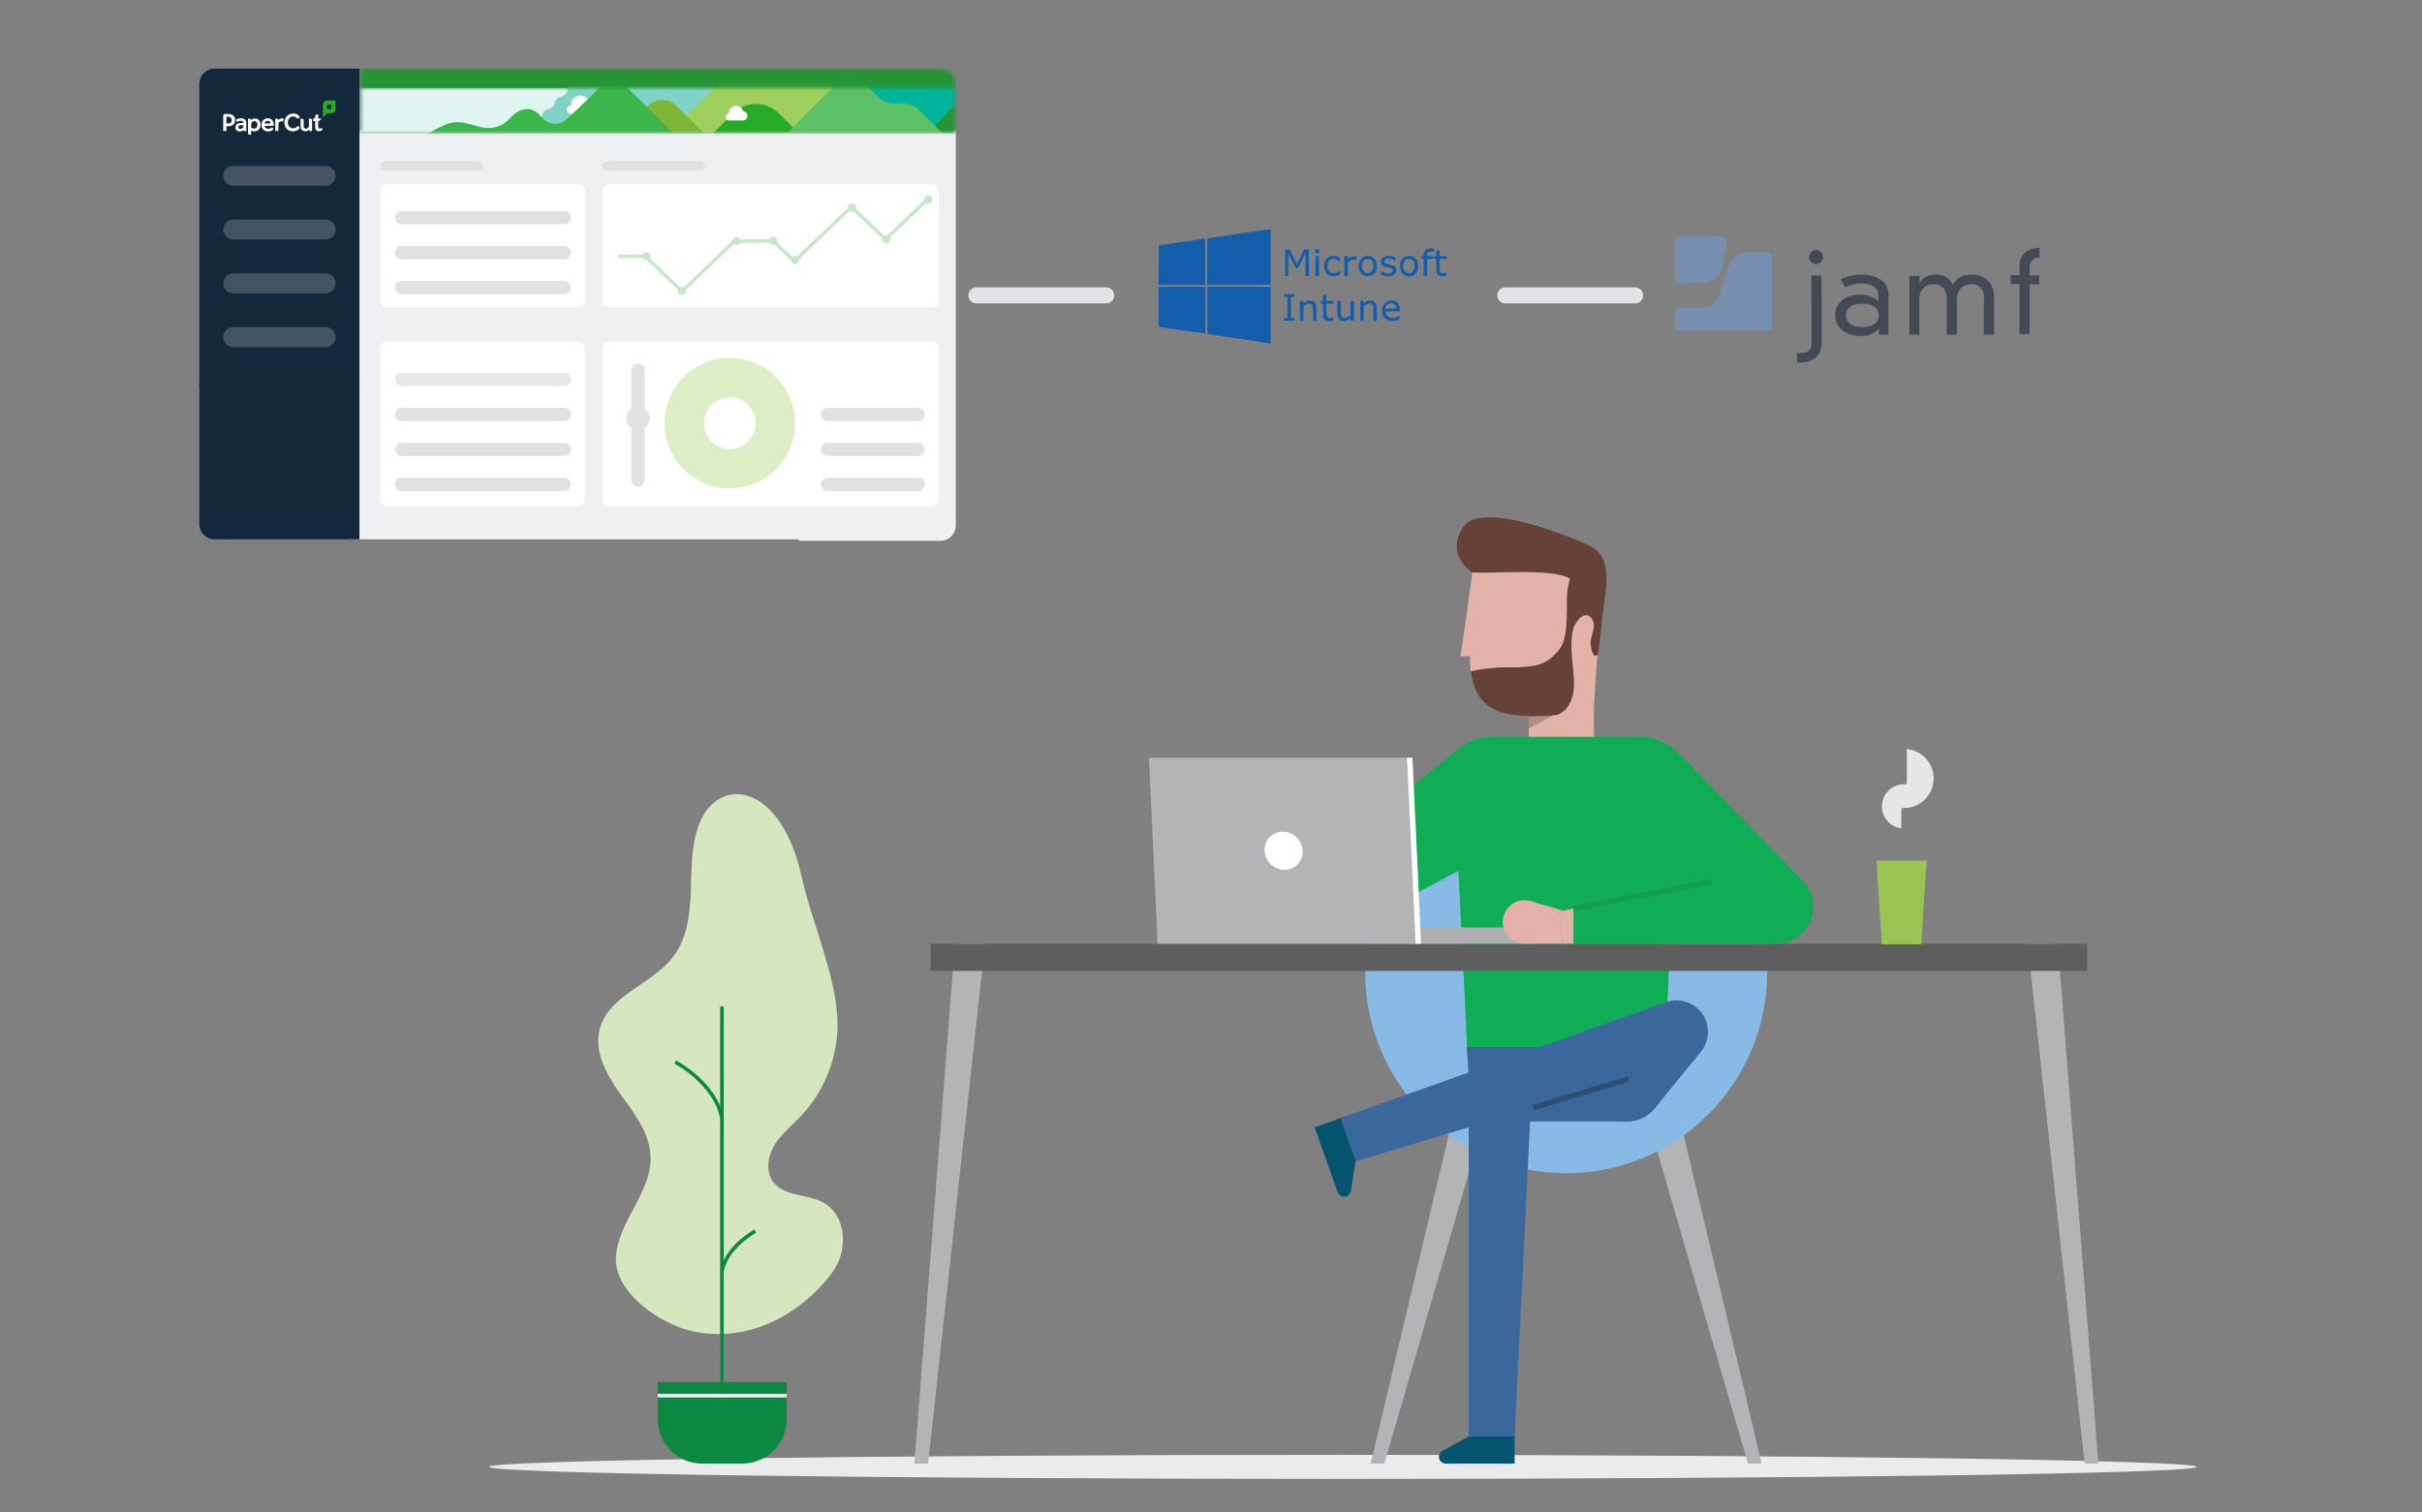 <svg width="602" height="376" viewBox="0 0 602 376" fill="none" xmlns="http://www.w3.org/2000/svg">
<rect x="0" y="0" width="602" height="376" fill="#808080" stroke="none"/>
<path d="M366.4 138.56C366.08 142.35 363.02 163.14 363.02 163.14H368.05L369.09 140.06L366.41 138.56H366.4Z" fill="#E4B2A8"/>
<path d="M396.66 187.66H379.87C380.07 183.43 379.96 178.07 379.96 178.07L379.3 178.03C371.68 177.6 365.36 175.66 365.36 163.47L365.31 160.1L366.24 141.2L397.39 141.92C398.08 144.57 398.16 151.31 397.93 153.77C397.16 161.95 395.25 179.12 396.66 187.67V187.66Z" fill="#E4B2A8"/>
<g style="mix-blend-mode:multiply" opacity="0.3">
<path d="M379.99 181.1C379.99 179.33 379.96 178.07 379.96 178.07H379.92L386.05 177.87L379.99 181.1Z" fill="#333333"/>
</g>
<path d="M365.961 142.29C365.961 142.29 358.981 138 363.711 130.99C368.221 124.3 390.591 133.56 394.741 135.5C398.311 137.17 400.031 140.11 398.981 147.86C398.041 154.83 397.421 162.34 397.071 162.75C395.941 164.08 395.131 160.57 395.401 159.14C395.811 156.98 396.681 155.65 395.771 154.01C394.871 152.38 393.381 152.84 392.441 153.89C391.961 154.43 391.311 155.43 391.061 156.29C391.031 156.38 390.751 157.47 390.701 158.04C390.441 160.89 390.601 162.2 391.141 167.81C391.901 175.77 387.981 177.49 386.831 177.72C385.211 178.05 379.961 178.08 379.961 178.08L379.301 178.04C372.451 177.65 366.651 176.04 365.551 166.87C374.631 165.11 375.361 166.53 381.381 165.48C384.471 164.94 386.181 163.03 387.151 161.97C389.321 159.61 389.391 155.76 389.471 151.64C389.511 149.34 389.311 148.53 389.651 146.48C389.681 146.28 389.881 145.1 390.241 143.86C385.751 141.13 370.451 142.71 365.961 142.3V142.29Z" fill="#654138"/>
<path d="M333.77 367.67C450.981 367.67 546 366.327 546 364.67C546 363.013 450.981 361.67 333.77 361.67C216.559 361.67 121.54 363.013 121.54 364.67C121.54 366.327 216.559 367.67 333.77 367.67Z" fill="#EBEBEB"/>
<path d="M373.77 261.63L344.1 363.86H340.69L364.95 261.63H373.77Z" fill="#B4B3B6"/>
<path d="M404.79 261.63L434.46 363.86H437.87L413.61 261.63H404.79Z" fill="#B4B3B6"/>
<path d="M389.28 291.67C416.872 291.67 439.24 269.302 439.24 241.71C439.24 214.118 416.872 191.75 389.28 191.75C361.688 191.75 339.32 214.118 339.32 241.71C339.32 269.302 361.688 291.67 389.28 291.67Z" fill="#87BBE5"/>
<path d="M364.66 260.38C364.66 263.64 365.29 266.75 366.44 269.6H412.11C413.26 266.75 413.89 263.65 413.89 260.38C413.89 246.78 402.87 235.76 389.27 235.76C375.67 235.76 364.65 246.78 364.65 260.38H364.66Z" fill="#40327A"/>
<path d="M389.28 267.13C393.008 267.13 396.03 264.108 396.03 260.38C396.03 256.652 393.008 253.63 389.28 253.63C385.552 253.63 382.53 256.652 382.53 260.38C382.53 264.108 385.552 267.13 389.28 267.13Z" fill="#40327A"/>
<path d="M342.049 225.655C344.476 221.185 342.82 215.593 338.35 213.166C333.88 210.739 328.289 212.395 325.861 216.866C323.434 221.336 325.091 226.927 329.561 229.354C334.031 231.781 339.622 230.125 342.049 225.655Z" fill="#7760D4"/>
<path d="M377.35 208.6L338.27 229.38L328.13 214.11L362.48 186.2L377.35 208.6Z" fill="#11AD56"/>
<path d="M383.875 200.68C386.097 193.563 382.129 185.992 375.012 183.77C367.895 181.548 360.324 185.516 358.102 192.633C355.88 199.75 359.848 207.321 366.965 209.543C374.082 211.765 381.652 207.797 383.875 200.68Z" fill="#11AD56"/>
<path d="M399.87 207.78L436.26 232.98L448.11 218.99L417.25 187.27L399.87 207.78Z" fill="#11AD56"/>
<path d="M408.396 210.144C415.838 209.68 421.494 203.271 421.029 195.83C420.565 188.388 414.156 182.732 406.715 183.196C399.274 183.661 393.618 190.07 394.082 197.511C394.546 204.952 400.955 210.608 408.396 210.144Z" fill="#11AD56"/>
<path d="M404.24 278.81C409.332 278.81 413.46 274.682 413.46 269.59C413.46 264.498 409.332 260.37 404.24 260.37C399.147 260.37 395.02 264.498 395.02 269.59C395.02 274.682 399.147 278.81 404.24 278.81Z" fill="#40327A"/>
<path d="M374.34 278.81C379.432 278.81 383.56 274.682 383.56 269.59C383.56 264.498 379.432 260.37 374.34 260.37C369.248 260.37 365.12 264.498 365.12 269.59C365.12 274.682 369.248 278.81 374.34 278.81Z" fill="#40327A"/>
<path d="M361.36 193.09L364.66 260.38H413.89L417.19 193.09C417.45 187.69 413.15 183.17 407.75 183.17H370.8C365.4 183.17 361.09 187.69 361.36 193.09Z" fill="#11AD56"/>
<path d="M364.67 260.38L365.12 269.6L365.14 270.05C365.38 274.96 369.43 278.81 374.35 278.81H404.22C409.13 278.81 413.18 274.95 413.43 270.05L413.45 269.6L413.9 260.38H364.67Z" fill="#3A689C"/>
<path d="M374.709 361.203C376.986 359.03 377.071 355.422 374.897 353.144C372.724 350.867 369.116 350.783 366.838 352.956C364.561 355.129 364.477 358.737 366.65 361.015C368.823 363.292 372.431 363.377 374.709 361.203Z" fill="#40327A"/>
<path d="M372.87 278.95C377.183 278.95 380.68 275.453 380.68 271.14C380.68 266.826 377.183 263.33 372.87 263.33C368.556 263.33 365.06 266.826 365.06 271.14C365.06 275.453 368.556 278.95 372.87 278.95Z" fill="#3A689C"/>
<path d="M376.46 357.11L380.68 271.14H365.06V357.11H376.46Z" fill="#3A689C"/>
<path d="M359.33 363.86H376.47V357.11H365.07L358.53 360.68C357.99 360.98 357.65 361.55 357.65 362.17C357.65 363.11 358.41 363.86 359.34 363.86H359.33Z" fill="#05546D"/>
<path d="M333.11 277.99C330.15 279.05 328.6 282.3 329.65 285.27C330.71 288.23 333.96 289.78 336.93 288.73C339.89 287.67 341.44 284.42 340.39 281.45C339.33 278.49 336.08 276.94 333.11 277.99Z" fill="#40327A"/>
<path d="M414.1 249.15C410.04 250.6 407.92 255.06 409.36 259.13C410.81 263.19 415.27 265.31 419.34 263.87C423.4 262.42 425.52 257.96 424.08 253.89C422.63 249.83 418.17 247.71 414.1 249.15Z" fill="#3A689C"/>
<path d="M336.93 288.72L419.34 263.86L414.1 249.15L333.11 277.98L336.93 288.72Z" fill="#3A689C"/>
<path d="M332.5 296.4L326.75 280.26L333.11 278L336.93 288.74L335.76 296.1C335.66 296.71 335.24 297.22 334.65 297.43C333.77 297.74 332.8 297.28 332.48 296.4H332.5Z" fill="#05546D"/>
<path d="M411.39 275.41L422.77 261.44L411.5 250.69L398.09 262.73L411.39 275.41Z" fill="#3A689C"/>
<path d="M504.01 234.62L504.72 241.37L518.15 363.86H521.56L511.48 234.62H504.01Z" fill="#B4B3B6"/>
<path d="M244.811 234.62L244.101 241.37L230.68 363.86H227.271L237.351 234.62H244.811Z" fill="#B4B3B6"/>
<path d="M518.76 234.62H231.271V241.37H518.76V234.62Z" fill="#5E5E5E"/>
<path d="M441.5 234.61C446.587 234.61 450.71 230.486 450.71 225.4C450.71 220.313 446.587 216.19 441.5 216.19C436.413 216.19 432.29 220.313 432.29 225.4C432.29 230.486 436.413 234.61 441.5 234.61Z" fill="#11AD56"/>
<path d="M349.92 234.62H382.33V230.57H349.92V234.62Z" fill="#AFAFB1"/>
<path d="M285.57 188.37L287.25 224.45L287.72 234.62H352.54L350.39 188.37H285.57Z" fill="#B4B3B6"/>
<path d="M314.33 211.5C314.45 214.11 316.67 216.23 319.28 216.23C321.89 216.23 323.91 214.11 323.79 211.5C323.67 208.89 321.45 206.77 318.84 206.77C316.23 206.77 314.21 208.89 314.33 211.5Z" fill="white"/>
<path d="M373.73 227.69C374.57 224.83 377.57 223.18 380.43 224.02C383.29 224.86 384.94 227.86 384.1 230.72C383.26 233.58 380.26 235.23 377.4 234.39C374.54 233.55 372.89 230.55 373.73 227.69Z" fill="#E4B2A8"/>
<path d="M384.47 229.42C383.84 231.57 385.07 233.82 387.22 234.45C389.37 235.08 391.62 233.85 392.25 231.7C392.88 229.55 391.65 227.3 389.5 226.67C387.35 226.04 385.1 227.27 384.47 229.42Z" fill="#FF95A9"/>
<path d="M378.91 234.61H388.36L389.49 226.67L380.43 224.02L378.91 234.61Z" fill="#E4B2A8"/>
<path d="M439.73 216.37L387.58 226.59L388.36 234.62H391.1H395.14H441.5L439.73 216.37Z" fill="#11AD56"/>
<path d="M388.36 234.61L387.58 226.59L391.09 225.9V234.61H388.36Z" fill="#E4B2A8"/>
<path d="M412.79 224.7H420.44V217.05H412.79V224.7Z" fill="#11AD56"/>
<path opacity="0.14" d="M425.301 218.522L390.963 225.246L391.222 226.571L425.56 219.847L425.301 218.522Z" fill="#333333"/>
<path d="M404.607 267.568L380.864 274.732L381.254 276.024L404.997 268.861L404.607 267.568Z" fill="#2C4E75"/>
<path d="M199.32 218.17C200.63 224.24 202.82 230.08 204.57 236.03C206.37 242.16 208.19 248.39 208.17 254.78C208.14 263.09 204.84 271.34 199.14 277.38C196.9 279.75 194.3 281.82 192.57 284.58C190.85 287.34 190.21 291.14 192.14 293.77C194.91 297.56 200.85 296.74 204.9 299.11C210.01 302.09 210.72 309.69 207.8 314.84C204.89 319.99 191.63 334.71 172.71 331.07C164.24 329.44 152.76 321.38 153.09 312.76C153.43 303.79 162 296.52 161.71 287.54C161.52 281.66 157.57 276.69 154.14 271.91C150.72 267.12 147.53 261.29 149.11 255.63C151.43 247.29 162.17 244.71 167.38 237.79C170.73 233.33 171.47 227.47 171.68 221.9C171.89 216.33 171.75 210.62 173.6 205.36C178.11 192.61 194.12 194.13 199.31 218.19L199.32 218.17Z" fill="#D6E7C0"/>
<path d="M179.88 250.229H178.99V346.939H179.88V250.229Z" fill="#0D8843"/>
<path d="M178.991 278.18L179.871 278.04C178.431 269.29 168.481 263.85 168.061 263.62L167.641 264.4C167.741 264.45 177.631 269.86 179.001 278.18H178.991Z" fill="#0D8843"/>
<path d="M179.87 316.259C180.84 310.349 187.89 306.489 187.96 306.449L187.54 305.669C187.23 305.829 180.03 309.769 178.99 316.119L179.87 316.259Z" fill="#0D8843"/>
<path d="M184.52 363.85H174.5C168.42 363.85 163.48 358.91 163.48 352.83V343.59H195.53V352.83C195.53 358.91 190.59 363.85 184.51 363.85H184.52Z" fill="#0D8843"/>
<path d="M195.53 346.5H163.48V347.39H195.53V346.5Z" fill="white"/>
<path d="M467.74 234.75H477.53L478.88 213.96H466.39L467.74 234.75Z" fill="#99C353"/>
<path d="M473.94 194.96H473.26C470.23 194.96 467.76 197.43 467.76 200.47C467.76 203.28 469.87 205.6 472.59 205.93V200.87H473.27C477.32 200.87 480.62 197.57 480.62 193.52C480.62 189.7 477.68 186.55 473.94 186.2V194.96Z" fill="#E6E6E6"/>
<path d="M351.072 188.334L349.724 188.397L351.872 234.647L353.221 234.584L351.072 188.334Z" fill="white"/>
<path d="M86.51 32.33V134.08H198.51V134.45H233.77C234.35 134.45 234.89 134.31 235.37 134.08C236.66 133.47 237.57 132.17 237.57 130.65V32.33H86.51Z" fill="#EFF0F1"/>
<path d="M231.57 45.81H151.57C150.57 45.81 149.76 46.62 149.76 47.62V74.63C149.76 75.63 150.57 76.44 151.57 76.44H231.57C232.569 76.44 233.38 75.63 233.38 74.63V47.62C233.38 46.62 232.569 45.81 231.57 45.81Z" fill="white"/>
<path d="M231.51 84.88H151.63C150.597 84.88 149.76 85.717 149.76 86.75V124.02C149.76 125.053 150.597 125.89 151.63 125.89H231.51C232.543 125.89 233.38 125.053 233.38 124.02V86.75C233.38 85.717 232.543 84.88 231.51 84.88Z" fill="white"/>
<path d="M143.57 84.88H96.38C95.347 84.88 94.51 85.717 94.51 86.75V124.02C94.51 125.053 95.347 125.89 96.38 125.89H143.57C144.603 125.89 145.44 125.053 145.44 124.02V86.75C145.44 85.717 144.603 84.88 143.57 84.88Z" fill="white"/>
<path d="M143.82 45.82H96.13C95.235 45.82 94.51 46.545 94.51 47.44V74.83C94.51 75.725 95.235 76.45 96.13 76.45H143.82C144.714 76.45 145.44 75.725 145.44 74.83V47.44C145.44 46.545 144.714 45.82 143.82 45.82Z" fill="white"/>
<path d="M169.49 73.01L160.21 64.15H153.6V63.3H160.55L169.49 71.83L182.41 59.51H192.37L197.46 64.36L211.63 50.83L220.1 58.91L230.45 49.03L231.04 49.65L220.1 60.09L211.63 52.01L197.46 65.54L192.03 60.36H182.75L169.49 73.01Z" fill="#C6E8C8"/>
<path d="M220.3 60.52C220.868 60.52 221.33 60.059 221.33 59.49C221.33 58.921 220.868 58.46 220.3 58.46C219.731 58.46 219.27 58.921 219.27 59.49C219.27 60.059 219.731 60.52 220.3 60.52Z" fill="#C6E8C8"/>
<path d="M211.78 52.64C212.349 52.64 212.81 52.179 212.81 51.61C212.81 51.041 212.349 50.58 211.78 50.58C211.211 50.58 210.75 51.041 210.75 51.61C210.75 52.179 211.211 52.64 211.78 52.64Z" fill="#C6E8C8"/>
<path d="M192.189 60.89C192.758 60.89 193.219 60.429 193.219 59.86C193.219 59.291 192.758 58.83 192.189 58.83C191.62 58.83 191.159 59.291 191.159 59.86C191.159 60.429 191.62 60.89 192.189 60.89Z" fill="#C6E8C8"/>
<path d="M183.05 60.95C183.618 60.95 184.08 60.489 184.08 59.92C184.08 59.351 183.618 58.89 183.05 58.89C182.481 58.89 182.02 59.351 182.02 59.92C182.02 60.489 182.481 60.95 183.05 60.95Z" fill="#C6E8C8"/>
<path d="M230.7 50.65C231.269 50.65 231.73 50.189 231.73 49.62C231.73 49.051 231.269 48.59 230.7 48.59C230.131 48.59 229.67 49.051 229.67 49.62C229.67 50.189 230.131 50.65 230.7 50.65Z" fill="#C6E8C8"/>
<path d="M169.429 73.37C169.998 73.37 170.459 72.909 170.459 72.34C170.459 71.771 169.998 71.31 169.429 71.31C168.861 71.31 168.399 71.771 168.399 72.34C168.399 72.909 168.861 73.37 169.429 73.37Z" fill="#C6E8C8"/>
<path d="M160.679 64.7C161.248 64.7 161.709 64.239 161.709 63.67C161.709 63.101 161.248 62.64 160.679 62.64C160.111 62.64 159.649 63.101 159.649 63.67C159.649 64.239 160.111 64.7 160.679 64.7Z" fill="#C6E8C8"/>
<path d="M197.57 65.66C198.139 65.66 198.6 65.198 198.6 64.63C198.6 64.061 198.139 63.6 197.57 63.6C197.001 63.6 196.54 64.061 196.54 64.63C196.54 65.198 197.001 65.66 197.57 65.66Z" fill="#C6E8C8"/>
<path d="M99.79 94.34H140.23" stroke="#E6E8E9" stroke-width="3.3" stroke-linecap="round" stroke-linejoin="round"/>
<path d="M158.58 92.03V119.34" stroke="#E1E1E1" stroke-width="3.3" stroke-linecap="round" stroke-linejoin="round"/>
<path d="M99.79 103.03H140.23" stroke="#E1E1E1" stroke-width="3.3" stroke-linecap="round" stroke-linejoin="round"/>
<path d="M99.79 111.73H140.23" stroke="#E1E1E1" stroke-width="3.3" stroke-linecap="round" stroke-linejoin="round"/>
<path d="M99.79 54.1H140.23" stroke="#E1E1E1" stroke-width="3.3" stroke-linecap="round" stroke-linejoin="round"/>
<path d="M118.78 42.47H95.74C95.06 42.47 94.51 41.92 94.51 41.24C94.51 40.56 95.06 40.01 95.74 40.01H118.78C119.46 40.01 120.01 40.56 120.01 41.24C120.01 41.92 119.46 42.47 118.78 42.47Z" fill="#E1E1E1"/>
<path d="M174.03 42.47H150.99C150.31 42.47 149.76 41.92 149.76 41.24C149.76 40.56 150.31 40.01 150.99 40.01H174.03C174.71 40.01 175.26 40.56 175.26 41.24C175.26 41.92 174.71 42.47 174.03 42.47Z" fill="#E1E1E1"/>
<path d="M99.79 62.8H140.23" stroke="#E1E1E1" stroke-width="3.3" stroke-linecap="round" stroke-linejoin="round"/>
<path d="M99.79 71.49H140.23" stroke="#E1E1E1" stroke-width="3.3" stroke-linecap="round" stroke-linejoin="round"/>
<path d="M99.79 120.42H140.23" stroke="#E1E1E1" stroke-width="3.3" stroke-linecap="round" stroke-linejoin="round"/>
<path d="M205.72 103.03H228.18" stroke="#E1E1E1" stroke-width="3.3" stroke-linecap="round" stroke-linejoin="round"/>
<path d="M205.72 111.73H228.18" stroke="#E1E1E1" stroke-width="3.3" stroke-linecap="round" stroke-linejoin="round"/>
<path d="M205.72 120.42H228.18" stroke="#E1E1E1" stroke-width="3.3" stroke-linecap="round" stroke-linejoin="round"/>
<path d="M181.399 116.54C187.657 116.54 192.729 111.467 192.729 105.21C192.729 98.953 187.657 93.88 181.399 93.88C175.142 93.88 170.069 98.953 170.069 105.21C170.069 111.467 175.142 116.54 181.399 116.54Z" stroke="#DDEEC6" stroke-width="9.8" stroke-miterlimit="10"/>
<path d="M158.58 106.92C160.187 106.92 161.49 105.617 161.49 104.01C161.49 102.403 160.187 101.1 158.58 101.1C156.973 101.1 155.67 102.403 155.67 104.01C155.67 105.617 156.973 106.92 158.58 106.92Z" fill="#E1E1E1"/>
<mask id="mask0_145_671" style="mask-type:luminance" maskUnits="userSpaceOnUse" x="89" y="17" width="149" height="17">
<path d="M89.42 33.19H237.57V20.84C237.57 18.74 235.87 17.04 233.77 17.04H89.42V33.19Z" fill="white"/>
</mask>
<g mask="url(#mask0_145_671)">
<path d="M237.59 17H89.35V33.19H237.59V17Z" fill="#269435"/>
<mask id="mask1_145_671" style="mask-type:luminance" maskUnits="userSpaceOnUse" x="89" y="21" width="149" height="13">
<path d="M237.57 21.85H89.35V33.19H237.57V21.85Z" fill="white"/>
</mask>
<g mask="url(#mask1_145_671)">
<path d="M147.909 21.85H81.98V33.19H147.909V21.85Z" fill="#E0F4F1"/>
<path d="M180.02 21.44H141.57C140.79 22.22 141.26 22.69 140.48 23.47C139.7 24.25 139.23 23.78 138.45 24.56C137.67 25.34 138.14 25.81 137.36 26.59C136.58 27.37 136.11 26.9 135.33 27.68C134.55 28.46 135.02 28.93 134.24 29.71C133.46 30.49 132.99 30.02 132.21 30.8C131.43 31.58 131.9 32.05 131.12 32.83C130.34 33.61 129.87 33.14 129.09 33.92H173.07C173.85 33.14 174.32 33.61 175.1 32.83C175.88 32.05 175.41 31.58 176.19 30.8C176.97 30.02 177.44 30.49 178.22 29.71C179 28.93 178.53 28.46 179.31 27.68C180.09 26.9 180.56 27.37 181.34 26.59C182.12 25.81 181.65 25.34 182.43 24.56C183.21 23.78 183.68 24.25 184.46 23.47C185.24 22.69 184.77 22.22 185.55 21.44H180.02Z" fill="#7FD4C5"/>
<path d="M143.38 28.33H141.92C141.35 28.33 140.88 27.87 140.88 27.29C140.88 26.72 141.34 26.25 141.92 26.25C141.92 26.25 141.93 26.25 141.94 26.25C141.94 26.18 141.92 26.11 141.92 26.03C141.92 24.77 142.95 23.74 144.21 23.74C145.26 23.74 146.13 24.44 146.4 25.4C147.14 25.48 147.72 26.09 147.72 26.85C147.72 27.66 147.06 28.32 146.25 28.32H145.22H143.38V28.33Z" fill="white"/>
<path d="M262.249 18.92H214.979V39.64H262.249V18.92Z" fill="#00B49C"/>
<path d="M219.479 33.7L201.979 16.24C199.349 13.61 195.929 12.3 192.589 12.34C189.249 12.31 185.829 13.62 183.199 16.24L165.699 33.7H219.459H219.479Z" fill="#9ECF5E"/>
<path d="M178.54 36.72L168.07 26.25C166.17 24.35 163.08 24.35 161.18 26.25L160.85 26.58L157.3 40.49L178.54 36.72Z" fill="#7EB638"/>
<path d="M216.39 26.84H217.37L217.57 26.49H216.18L216.39 26.84Z" fill="#39C8BF"/>
<path d="M217.359 26.66H216.399V26.84H217.359V26.66Z" fill="white"/>
<path d="M214.93 33.4L216.88 27.41L218.83 33.4H214.93Z" fill="url(#paint0_linear_145_671)"/>
<path d="M104.94 33.91C106.05 33.33 107.15 32.75 108.26 32.17C109.82 31.35 111.44 30.51 113.2 30.38C115.27 30.22 117.27 31.06 119.29 31.55C122.59 32.34 125.02 31.36 127.21 28.97C128.64 27.4 131.01 26.44 133.01 27.64C133.83 28.13 134.39 28.94 135.1 29.57C135.81 30.2 138.25 32.24 141.39 29.13C142.24 28.29 142.86 27.83 145.91 24.82C145.96 24.77 146.02 24.72 146.08 24.68L148.97 21.83C149.95 20.86 151.23 20.37 152.48 20.38C153.73 20.37 155.01 20.85 155.99 21.83L162.46 28.22L167.9 33.73C159.13 33.74 150.35 33.75 141.58 33.76C135.06 33.76 128.53 33.8 122.01 33.82C118.8 33.82 115.6 33.83 112.39 33.82C110.98 33.82 109.64 33.83 108.27 34.03C107.54 34.13 105.37 33.69 104.93 33.92L104.94 33.91Z" fill="#3CB54A"/>
<path d="M204.209 38.81L193.589 28.21C191.999 26.62 189.919 25.82 187.889 25.84C185.859 25.82 183.789 26.62 182.189 28.21L171.569 38.81H204.199H204.209Z" fill="#27AA27"/>
<path d="M228.419 36.18C227.939 36.15 233.409 30.26 236.349 27.13C237.369 26.05 238.889 26.11 239.849 27.27L241.929 29.8C242.769 30.83 244.639 31.58 247.719 27.82C249.699 25.41 250.569 23.85 252.939 23.92C255.309 23.99 256.369 24.81 258.389 28.16C260.469 31.61 262.689 35.02 262.719 35.04C262.749 35.06 251.959 37.88 251.959 37.88C251.959 37.88 236.309 38.06 236.369 37.88C236.429 37.7 228.439 36.17 228.439 36.17L228.419 36.18Z" fill="#269435"/>
<path d="M214.659 20.5L218.249 24.09C219.279 25.12 220.689 25.7 222.149 25.7H224.449C225.969 25.7 227.439 26.31 228.509 27.38L237.299 36.17H192.569L208.479 20.26L214.669 20.5H214.659Z" fill="#5CC066"/>
<path d="M182.319 29.96H181.149C180.689 29.96 180.319 29.59 180.319 29.13C180.319 28.67 180.689 28.3 181.149 28.3C181.149 28.3 181.159 28.3 181.169 28.3C181.169 28.24 181.149 28.19 181.149 28.13C181.149 27.12 181.969 26.3 182.979 26.3C183.819 26.3 184.509 26.86 184.729 27.63C185.319 27.69 185.779 28.18 185.779 28.79C185.779 29.44 185.249 29.96 184.609 29.96H183.789H182.319Z" fill="white"/>
</g>
</g>
<path d="M53.35 17.05H89.35V96.1H49.55V20.85C49.55 18.75 51.25 17.05 53.35 17.05Z" fill="#14283B"/>
<path d="M49.55 95.02H89.35V134.08H53.35C51.25 134.08 49.55 132.38 49.55 130.28V95.02Z" fill="#14283B"/>
<path opacity="0.2" d="M80.949 41.24H57.959C56.595 41.24 55.489 42.346 55.489 43.71V43.72C55.489 45.084 56.595 46.19 57.959 46.19H80.949C82.313 46.19 83.419 45.084 83.419 43.72V43.71C83.419 42.346 82.313 41.24 80.949 41.24Z" fill="white"/>
<path opacity="0.2" d="M80.949 54.6H57.959C56.595 54.6 55.489 55.706 55.489 57.07V57.08C55.489 58.444 56.595 59.55 57.959 59.55H80.949C82.313 59.55 83.419 58.444 83.419 57.08V57.07C83.419 55.706 82.313 54.6 80.949 54.6Z" fill="white"/>
<path opacity="0.2" d="M80.949 67.97H57.959C56.595 67.97 55.489 69.076 55.489 70.44V70.45C55.489 71.814 56.595 72.92 57.959 72.92H80.949C82.313 72.92 83.419 71.814 83.419 70.45V70.44C83.419 69.076 82.313 67.97 80.949 67.97Z" fill="white"/>
<path opacity="0.2" d="M80.949 81.33H57.959C56.595 81.33 55.489 82.436 55.489 83.8V83.81C55.489 85.174 56.595 86.28 57.959 86.28H80.949C82.313 86.28 83.419 85.174 83.419 83.81V83.8C83.419 82.436 82.313 81.33 80.949 81.33Z" fill="white"/>
<path d="M81.31 24.99C80.73 24.99 80.26 25.46 80.26 26.04V29.2L81.31 28.15H82.36C82.94 28.15 83.41 27.68 83.41 27.1V24.99H81.3H81.31ZM82.36 27.09H81.31V26.04H82.36V27.09Z" fill="#27AA27"/>
<path d="M76.799 29.951V29.471C76.799 29.471 76.859 29.471 76.9 29.471C76.93 29.471 76.96 29.471 76.99 29.471C77.159 29.471 77.299 29.511 77.409 29.581C77.519 29.651 77.57 29.78 77.57 29.96V32.56H77.019C76.93 32.56 76.87 32.541 76.85 32.49C76.829 32.441 76.82 32.37 76.82 32.281V32.221C76.82 32.221 76.73 32.31 76.669 32.361C76.609 32.41 76.549 32.45 76.469 32.49C76.4 32.531 76.309 32.56 76.219 32.59C76.12 32.62 76.019 32.63 75.889 32.63C75.51 32.63 75.219 32.52 75.019 32.291C74.82 32.06 74.719 31.761 74.719 31.37V29.971V29.491C74.749 29.491 74.779 29.491 74.82 29.491C74.85 29.491 74.879 29.491 74.909 29.491C75.079 29.491 75.219 29.53 75.329 29.601C75.439 29.671 75.49 29.8 75.49 29.98V31.381C75.49 31.581 75.54 31.73 75.65 31.831C75.76 31.941 75.889 31.991 76.059 31.991C76.159 31.991 76.26 31.971 76.35 31.93C76.439 31.89 76.519 31.831 76.579 31.761C76.65 31.691 76.7 31.601 76.73 31.5C76.769 31.401 76.79 31.3 76.79 31.18V29.98L76.799 29.951ZM73.909 32.361C73.76 32.45 73.59 32.52 73.409 32.571C73.23 32.62 73.04 32.651 72.829 32.651C72.51 32.651 72.219 32.6 71.96 32.49C71.7 32.38 71.469 32.23 71.279 32.031C71.09 31.831 70.939 31.601 70.84 31.34C70.73 31.07 70.68 30.78 70.68 30.471C70.68 30.16 70.73 29.87 70.84 29.601C70.95 29.331 71.09 29.09 71.29 28.89C71.48 28.691 71.71 28.53 71.98 28.41C72.249 28.291 72.54 28.23 72.859 28.23C73.07 28.23 73.26 28.25 73.43 28.3C73.6 28.34 73.76 28.401 73.9 28.48C74.04 28.561 74.169 28.64 74.279 28.75C74.32 28.791 74.389 28.86 74.409 28.89C74.43 28.921 74.45 28.96 74.469 29C74.48 29.041 74.49 29.081 74.469 29.12C74.46 29.191 74.419 29.25 74.359 29.3C74.299 29.36 74.07 29.52 73.98 29.57C73.85 29.39 73.7 29.241 73.529 29.131C73.35 29.011 73.129 28.951 72.859 28.951C72.659 28.951 72.469 28.991 72.309 29.07C72.15 29.151 72.01 29.261 71.889 29.401C71.779 29.541 71.689 29.691 71.629 29.881C71.57 30.061 71.54 30.25 71.54 30.451C71.54 30.651 71.57 30.84 71.629 31.011C71.689 31.191 71.779 31.34 71.889 31.471C71.999 31.601 72.139 31.701 72.29 31.78C72.45 31.851 72.62 31.89 72.82 31.89C72.999 31.89 73.15 31.87 73.279 31.831C73.409 31.791 73.519 31.741 73.609 31.671C73.7 31.61 73.769 31.541 73.84 31.471C73.9 31.401 73.96 31.34 74.01 31.291C74.04 31.311 74.21 31.43 74.35 31.561C74.379 31.59 74.409 31.61 74.43 31.64C74.45 31.671 74.469 31.691 74.48 31.721C74.49 31.761 74.49 31.791 74.48 31.82C74.48 31.851 74.46 31.89 74.439 31.93C74.43 31.951 74.409 31.98 74.37 32.02C74.29 32.111 74.079 32.27 73.919 32.361M70.269 29.441C70.269 29.441 70.159 29.441 70.1 29.441C69.969 29.441 69.859 29.46 69.76 29.491C69.659 29.52 69.579 29.561 69.499 29.601C69.43 29.64 69.359 29.691 69.309 29.741C69.26 29.791 69.21 29.84 69.18 29.881C69.18 29.881 69.18 29.811 69.18 29.78C69.159 29.68 69.1 29.61 69.01 29.561C68.919 29.511 68.809 29.491 68.689 29.491C68.65 29.491 68.609 29.491 68.579 29.491C68.549 29.491 68.519 29.491 68.499 29.491C68.469 29.491 68.45 29.491 68.43 29.5V32.541H69.2V30.89C69.2 30.78 69.219 30.68 69.26 30.581C69.299 30.491 69.359 30.41 69.43 30.351C69.499 30.28 69.579 30.241 69.68 30.201C69.779 30.171 69.879 30.151 69.98 30.151C70.049 30.151 70.12 30.151 70.169 30.16C70.219 30.16 70.279 30.18 70.329 30.21C70.359 30.151 70.439 29.901 70.469 29.82C70.49 29.741 70.499 29.66 70.499 29.601C70.499 29.561 70.49 29.53 70.46 29.511C70.439 29.491 70.409 29.471 70.379 29.451C70.35 29.441 70.309 29.43 70.279 29.43M62.419 31.71C62.569 31.851 62.8 31.98 63.109 31.98C63.249 31.98 63.37 31.951 63.48 31.901C63.59 31.851 63.679 31.77 63.76 31.691C63.84 31.601 63.889 31.5 63.929 31.39C63.969 31.28 63.989 31.16 63.989 31.041C63.989 30.91 63.98 30.791 63.95 30.68C63.919 30.57 63.88 30.471 63.809 30.381C63.749 30.3 63.669 30.23 63.569 30.18C63.469 30.131 63.349 30.11 63.2 30.11C63.08 30.11 62.98 30.131 62.88 30.18C62.779 30.23 62.7 30.291 62.639 30.37C62.569 30.451 62.52 30.53 62.48 30.631C62.44 30.721 62.419 30.811 62.419 30.901V31.721V31.71ZM61.66 29.511C61.66 29.511 61.7 29.511 61.73 29.5C61.749 29.5 61.779 29.5 61.809 29.5C61.84 29.5 61.88 29.5 61.919 29.5C62.039 29.5 62.15 29.52 62.239 29.57C62.33 29.62 62.389 29.691 62.41 29.791C62.41 29.811 62.41 29.84 62.41 29.86C62.45 29.82 62.51 29.77 62.559 29.721C62.62 29.671 62.69 29.631 62.77 29.59C62.849 29.55 62.94 29.52 63.039 29.491C63.139 29.46 63.26 29.451 63.38 29.451C63.609 29.451 63.819 29.5 63.989 29.59C64.159 29.68 64.299 29.8 64.419 29.951C64.529 30.101 64.62 30.27 64.669 30.46C64.73 30.651 64.749 30.851 64.749 31.05C64.749 31.291 64.719 31.491 64.65 31.66C64.579 31.831 64.49 31.98 64.389 32.1C64.219 32.31 64.029 32.45 63.819 32.541C63.609 32.62 63.4 32.66 63.19 32.66C62.91 32.66 62.599 32.55 62.419 32.41V33.471C62.419 33.471 62.37 33.48 62.309 33.49C62.26 33.49 62.2 33.49 62.139 33.49C62.08 33.49 62.02 33.49 61.959 33.471C61.9 33.461 61.849 33.431 61.809 33.401C61.77 33.361 61.73 33.321 61.7 33.261C61.669 33.2 61.66 33.12 61.66 33.031V29.52V29.511ZM78.329 29.491V28.87C78.329 28.791 78.35 28.721 78.379 28.671C78.409 28.62 78.45 28.581 78.499 28.55C78.549 28.52 78.6 28.5 78.659 28.491C78.719 28.491 78.779 28.48 78.84 28.48C78.87 28.48 78.9 28.48 78.93 28.48C78.96 28.48 78.99 28.48 79.01 28.48C79.04 28.48 79.07 28.48 79.09 28.48V29.471H79.95L79.329 30.09H79.09V31.421C79.09 31.59 79.12 31.73 79.18 31.82C79.24 31.91 79.34 31.96 79.499 31.96C79.559 31.96 79.609 31.96 79.659 31.93C79.71 31.91 79.749 31.89 79.79 31.87C79.829 31.851 79.859 31.82 79.889 31.8C79.919 31.78 79.939 31.761 79.95 31.741C80.01 31.831 80.049 31.91 80.09 31.971C80.12 32.041 80.139 32.1 80.139 32.16C80.139 32.211 80.12 32.27 80.079 32.321C80.04 32.37 79.98 32.42 79.909 32.461C79.84 32.501 79.74 32.541 79.639 32.571C79.529 32.6 79.439 32.611 79.29 32.611C79.139 32.611 78.99 32.581 78.87 32.531C78.74 32.48 78.629 32.401 78.549 32.3C78.469 32.2 78.409 32.081 78.379 31.941C78.35 31.8 78.329 31.64 78.329 31.471V30.081H77.809V29.46H78.329V29.491ZM60.489 31.471C60.489 31.55 60.469 31.62 60.429 31.691C60.389 31.761 60.34 31.82 60.27 31.87C60.2 31.921 60.13 31.96 60.05 31.991C59.969 32.02 59.88 32.041 59.789 32.041C59.609 32.041 59.469 32.001 59.38 31.93C59.289 31.86 59.239 31.75 59.239 31.62C59.239 31.491 59.289 31.381 59.389 31.28C59.489 31.18 59.66 31.131 59.91 31.131C59.959 31.131 60.02 31.131 60.08 31.131C60.15 31.131 60.209 31.131 60.27 31.131C60.34 31.131 60.419 31.131 60.499 31.14V31.441L60.489 31.471ZM58.98 29.57C58.889 29.61 58.809 29.66 58.76 29.71C58.709 29.761 58.679 29.811 58.69 29.86C58.69 29.901 58.709 29.951 58.749 30.02C58.789 30.09 58.87 30.21 58.969 30.3C59.069 30.23 59.179 30.171 59.319 30.12C59.45 30.061 59.62 30.041 59.84 30.041C60.039 30.041 60.19 30.081 60.319 30.171C60.44 30.261 60.499 30.381 60.499 30.53V30.601C60.419 30.601 60.34 30.601 60.26 30.59C60.19 30.59 60.12 30.59 60.05 30.59C59.98 30.59 59.91 30.59 59.849 30.59C59.65 30.59 59.469 30.61 59.3 30.66C59.139 30.71 58.989 30.78 58.88 30.87C58.76 30.96 58.669 31.081 58.609 31.221C58.539 31.36 58.51 31.511 58.51 31.691C58.51 31.87 58.539 32.011 58.599 32.13C58.66 32.261 58.749 32.361 58.849 32.441C58.95 32.52 59.059 32.581 59.19 32.62C59.309 32.66 59.44 32.681 59.559 32.681C59.77 32.681 59.959 32.641 60.13 32.56C60.3 32.48 60.429 32.391 60.51 32.291C60.51 32.38 60.52 32.461 60.539 32.501C60.559 32.55 60.62 32.571 60.709 32.571H61.239V30.52C61.239 30.36 61.209 30.21 61.15 30.07C61.09 29.93 60.999 29.82 60.889 29.721C60.779 29.62 60.639 29.55 60.48 29.491C60.319 29.441 60.139 29.41 59.95 29.41C59.77 29.41 59.609 29.421 59.469 29.451C59.41 29.451 59.359 29.471 59.309 29.48C59.19 29.511 59.08 29.55 58.989 29.59M58.38 29.37C58.33 29.201 58.239 29.03 58.12 28.881C57.989 28.73 57.819 28.601 57.609 28.5C57.389 28.401 57.12 28.34 56.779 28.34H55.989C55.929 28.34 55.87 28.34 55.809 28.351C55.749 28.351 55.7 28.381 55.65 28.41C55.599 28.441 55.559 28.48 55.529 28.53C55.499 28.581 55.48 28.651 55.48 28.73V32.55H56.27V31.381H56.83C57.02 31.381 57.209 31.351 57.4 31.291C57.59 31.23 57.77 31.14 57.919 31.02C58.069 30.901 58.2 30.741 58.3 30.541C58.4 30.351 58.45 30.11 58.45 29.84C58.45 29.691 58.429 29.541 58.38 29.36M57.38 30.46C57.23 30.61 57.02 30.691 56.77 30.691H56.279V29.03H56.77C57.01 29.03 57.209 29.11 57.37 29.27C57.529 29.43 57.609 29.631 57.609 29.881C57.609 30.131 57.529 30.32 57.38 30.471M67.59 31.64C67.59 31.64 67.74 31.78 67.84 31.901C67.859 31.93 67.879 31.951 67.9 31.98C67.919 32.011 67.93 32.031 67.93 32.05C67.93 32.081 67.93 32.111 67.93 32.141C67.93 32.16 67.9 32.191 67.879 32.221C67.87 32.24 67.84 32.261 67.809 32.291C67.65 32.431 67.43 32.511 67.23 32.581C67.059 32.63 66.85 32.66 66.609 32.66C66.37 32.66 66.15 32.62 65.95 32.541C65.749 32.461 65.579 32.34 65.439 32.2C65.299 32.05 65.189 31.881 65.109 31.68C65.029 31.48 64.999 31.25 64.999 31C64.999 30.77 65.04 30.561 65.109 30.37C65.189 30.18 65.29 30.011 65.43 29.87C65.57 29.73 65.73 29.61 65.919 29.53C66.109 29.451 66.32 29.41 66.549 29.41C66.829 29.41 67.059 29.46 67.26 29.561C67.45 29.66 67.609 29.8 67.73 29.96C67.85 30.12 67.93 30.311 67.98 30.52C68.029 30.73 68.059 30.941 68.059 31.16V31.27H65.779C65.779 31.381 65.799 31.48 65.85 31.581C65.9 31.671 65.96 31.75 66.049 31.811C66.129 31.881 66.219 31.93 66.32 31.96C66.419 31.991 66.519 32.011 66.62 32.011C66.769 32.011 66.9 32.001 67.01 31.971C67.12 31.941 67.219 31.91 67.29 31.87C67.37 31.831 67.43 31.791 67.48 31.75C67.529 31.71 67.57 31.68 67.59 31.651M67.26 30.701C67.26 30.62 67.24 30.541 67.21 30.471C67.18 30.39 67.139 30.32 67.079 30.261C67.019 30.201 66.95 30.151 66.859 30.101C66.769 30.061 66.659 30.041 66.549 30.041C66.419 30.041 66.309 30.061 66.21 30.101C66.109 30.14 66.029 30.191 65.969 30.261C65.9 30.32 65.85 30.39 65.82 30.471C65.79 30.55 65.769 30.631 65.769 30.701H67.269H67.26Z" fill="white"/>
<path d="M274.94 73.43H242.68" stroke="#E3E3E6" stroke-width="4" stroke-miterlimit="10" stroke-linecap="round"/>
<path d="M406.419 73.43H374.149" stroke="#E3E3E6" stroke-width="4" stroke-miterlimit="10" stroke-linecap="round"/>
<path d="M435.22 62.69C432.14 62.69 430.3 63.97 429.46 66.78L427.33 73.43C426.55 75.62 425.26 76.51 422.97 76.51H417.66C417 76.51 416.42 77.07 416.42 77.75V81.16C416.42 81.78 416.92 82.28 417.6 82.28H439.19C439.85 82.28 440.43 81.72 440.43 81.04V63.87C440.43 63.21 439.93 62.69 439.25 62.69H435.22ZM417.71 58.79C417.05 58.79 416.43 59.41 416.43 60.07V69.14C416.43 69.86 416.99 70.42 417.71 70.42H422.3C424.37 70.42 427.28 69.97 428.06 66.29C428.06 66.29 428.84 62.55 429.3 60.36C429.47 59.52 428.85 58.79 428.02 58.79H417.72H417.71Z" fill="#778EB1"/>
<path d="M501.95 66.22C501.95 63.14 504.02 61.69 506.93 61.57V64.09H506.43C505.15 64.09 504.47 65.15 504.47 66.44V68.45H506.82V70.68H504.47V83.09H501.95V70.62H499.76V68.4H501.95V66.21V66.22ZM493.22 74.28C493.22 71.76 491.77 70.64 490.04 70.64C487.97 70.64 486.4 71.98 486.4 74.38V83.22H483.88V74.27C483.88 71.75 482.43 70.63 480.7 70.63C478.63 70.63 477.06 71.97 477.06 74.37V83.21H474.6V68.61H477.12V70.34H477.18C477.84 68.83 479.64 68.27 481.15 68.27C482.66 68.27 484.23 68.66 485.4 70.79C486.29 68.95 488.19 68.27 490.09 68.27C493.23 68.27 495.63 70.17 495.63 73.97V83.2H493.11V74.25H493.22V74.28ZM462.91 75.5C459.83 75.5 458.82 77.01 458.82 78.41C458.82 79.81 459.83 81.32 462.91 81.32C465.99 81.32 467 79.81 467 78.41C466.98 77.02 465.93 75.5 462.91 75.5ZM466.88 73.43C466.88 71.03 464.48 70.46 462.57 70.46C461.23 70.46 459.95 70.79 458.6 71.47L457.48 69.4C459.67 68.45 461.4 68.28 462.68 68.28C466.15 68.28 469.39 69.79 469.39 73.26V83.22H467.04V81.65C465.76 82.99 464.35 83.55 462.45 83.55C458.92 83.55 456.13 81.59 456.13 78.29C456.13 75.6 458.36 73.25 462.39 73.25C463.9 73.25 465.53 73.7 466.87 74.92V73.43H466.88ZM451.39 62.14C452.34 62.14 453.12 62.92 453.12 63.87C453.12 64.88 452.34 65.67 451.39 65.67C450.44 65.67 449.66 64.89 449.66 63.94C449.66 62.93 450.44 62.14 451.39 62.14ZM450.21 68.52H452.73L452.79 85.02C452.79 88.82 450.33 90.1 447.59 90.1H446.64V87.75H447.59C450.05 87.75 450.28 86.41 450.28 85.13L450.22 68.52H450.21Z" fill="#434A54"/>
<path fill-rule="evenodd" clip-rule="evenodd" d="M313.915 57.228C312.643 57.417 310.077 57.797 307.245 58.209C303.386 58.77 300.195 59.244 300.147 59.253C300.098 59.263 300.059 61.855 300.05 65.046L300.04 70.829H315.852V57C315.368 57.019 315.011 57.058 314.74 57.106C314.668 57.117 314.377 57.16 313.916 57.228L313.916 57.228L313.915 57.228ZM294.238 60.095C291.423 60.52 288.87 60.897 288.58 60.936L288.048 61.013L288 70.829H299.605C299.605 60.53 299.576 59.321 299.489 59.331C299.421 59.34 297.062 59.679 294.238 60.095ZM354.293 62.193C354.409 62.048 354.651 61.884 354.835 61.845C355.019 61.797 355.396 61.748 355.667 61.748C355.947 61.739 356.247 61.758 356.324 61.787C356.421 61.816 356.469 61.961 356.469 62.561H355.783C355.164 62.561 355.077 62.59 354.912 62.803C354.806 62.938 354.719 63.189 354.728 63.673H356.179V64.35H354.728V68.605H353.858V64.35H353.568C353.297 64.35 353.278 64.321 353.278 64.011C353.278 63.702 353.297 63.673 353.568 63.673C353.819 63.673 353.858 63.634 353.858 63.412C353.858 63.257 353.906 62.986 353.964 62.803C354.032 62.619 354.177 62.348 354.293 62.193ZM319.43 65.317V68.605H320.204L320.213 63.044C321.993 66.574 322.119 66.767 322.331 66.767C322.554 66.767 322.67 66.584 323.521 64.862L324.459 62.947V68.605H325.329V62.029H324.12C322.854 64.688 322.457 65.51 322.418 65.559C322.38 65.607 321.954 64.843 321.471 63.847L320.591 62.029H319.43V65.317ZM326.877 62.899V62.464V62.029H327.94V62.899H326.877ZM356.953 62.947V63.673C356.392 63.673 356.373 63.702 356.373 64.011C356.373 64.321 356.392 64.35 356.663 64.35H356.953C357.001 67.522 357.03 67.831 357.175 68.054C357.262 68.199 357.436 68.382 357.562 68.46C357.678 68.537 357.93 68.634 358.113 68.663C358.297 68.702 358.703 68.702 359.013 68.663L359.564 68.605C359.564 67.802 359.535 67.744 359.399 67.793C359.303 67.822 359.09 67.87 358.935 67.899C358.781 67.928 358.529 67.928 358.384 67.889C358.22 67.851 358.055 67.715 357.968 67.541C357.862 67.319 357.823 66.893 357.823 65.8V64.35H359.564V63.673H357.823V62.222H356.953V62.947ZM330.068 64.002C330.252 63.876 330.542 63.731 330.697 63.673C330.851 63.624 331.267 63.596 331.615 63.615C331.963 63.634 332.428 63.721 332.66 63.808C332.803 63.863 332.896 63.898 332.956 63.964C333.066 64.084 333.066 64.304 333.066 64.93L332.563 64.669C332.283 64.524 331.857 64.388 331.615 64.369C331.315 64.34 331.064 64.379 330.803 64.504C330.6 64.611 330.339 64.843 330.223 65.027C330.058 65.297 330.02 65.52 330.02 66.139C330.02 66.739 330.058 66.99 330.213 67.241C330.319 67.415 330.561 67.647 330.745 67.754C331.016 67.899 331.199 67.928 331.664 67.889C332.031 67.851 332.389 67.744 333.066 67.348V68.315L332.611 68.489C332.312 68.595 331.876 68.653 331.422 68.653C330.88 68.644 330.6 68.595 330.31 68.45C330.097 68.334 329.807 68.112 329.662 67.938C329.507 67.773 329.323 67.386 329.236 67.087C329.13 66.719 329.091 66.313 329.12 65.897C329.149 65.443 329.246 65.124 329.449 64.756C329.604 64.475 329.884 64.137 330.068 64.002ZM339.159 63.702C338.975 63.76 338.636 64.002 338.414 64.224C338.124 64.514 337.95 64.795 337.853 65.153C337.776 65.423 337.708 65.878 337.708 66.139C337.708 66.41 337.776 66.855 337.853 67.135C337.95 67.483 338.124 67.764 338.414 68.054C338.646 68.286 338.984 68.518 339.207 68.586C339.42 68.644 339.768 68.702 339.981 68.702C340.193 68.702 340.541 68.644 340.754 68.586C340.977 68.518 341.315 68.286 341.557 68.054C341.837 67.764 342.011 67.483 342.108 67.135C342.185 66.855 342.253 66.41 342.253 66.139C342.253 65.878 342.185 65.423 342.108 65.153C342.011 64.795 341.837 64.514 341.557 64.224C341.315 63.992 340.977 63.76 340.754 63.692C340.541 63.634 340.174 63.586 339.932 63.586C339.69 63.596 339.342 63.644 339.159 63.702ZM343.897 63.934C344.081 63.828 344.342 63.702 344.477 63.654C344.613 63.615 345.048 63.596 345.445 63.615C345.841 63.634 346.334 63.721 346.537 63.808C346.876 63.953 346.895 63.992 346.895 64.833L346.441 64.592C346.18 64.466 345.764 64.331 345.493 64.292C345.212 64.253 344.855 64.272 344.652 64.34C344.439 64.398 344.236 64.543 344.178 64.669C344.12 64.785 344.1 64.998 344.129 65.153C344.178 65.356 344.274 65.443 344.603 65.549C344.826 65.626 345.309 65.762 345.686 65.849C346.063 65.936 346.47 66.081 346.605 66.178C346.74 66.274 346.905 66.497 346.982 66.68C347.069 66.893 347.098 67.154 347.06 67.396C347.021 67.647 346.885 67.889 346.682 68.102C346.508 68.276 346.15 68.489 345.88 68.576C345.532 68.682 345.203 68.711 344.719 68.673C344.342 68.644 343.859 68.557 343.636 68.47C343.23 68.315 343.22 68.305 343.23 67.396L343.781 67.667C344.081 67.812 344.506 67.957 344.719 67.996C344.932 68.025 345.27 68.025 345.474 67.986C345.667 67.957 345.918 67.841 346.025 67.735C346.131 67.628 346.218 67.435 346.218 67.299C346.218 67.164 346.131 66.971 346.025 66.864C345.918 66.758 345.59 66.622 345.28 66.564C344.971 66.506 344.526 66.4 344.284 66.332C344.042 66.255 343.733 66.071 343.578 65.926C343.414 65.762 343.288 65.51 343.249 65.269C343.211 64.988 343.249 64.775 343.375 64.504C343.481 64.301 343.713 64.04 343.897 63.934ZM349.41 63.702C349.226 63.76 348.887 64.002 348.665 64.224C348.375 64.514 348.201 64.795 348.104 65.153C348.027 65.423 347.959 65.878 347.959 66.139C347.959 66.41 348.027 66.864 348.114 67.154C348.23 67.541 348.384 67.802 348.694 68.102C348.936 68.325 349.274 68.547 349.487 68.605C349.68 68.653 350.019 68.702 350.232 68.702C350.444 68.702 350.783 68.653 350.986 68.605C351.199 68.547 351.518 68.334 351.779 68.073C352.088 67.764 352.253 67.493 352.359 67.135C352.437 66.855 352.504 66.41 352.504 66.139C352.504 65.878 352.437 65.423 352.359 65.153C352.262 64.795 352.088 64.514 351.808 64.224C351.566 63.992 351.228 63.76 351.005 63.692C350.792 63.634 350.425 63.586 350.183 63.586C349.941 63.596 349.593 63.644 349.41 63.702ZM326.973 68.605V66.139V63.673H327.844V68.605H326.973ZM334.13 66.139V68.605H335L335.048 65.075C336.045 64.563 336.18 64.534 336.673 64.582L337.224 64.64V63.673C336.122 63.721 335.919 63.779 335.532 64.031L335.048 64.35C335.043 63.966 335.041 63.8 334.957 63.728C334.893 63.673 334.781 63.673 334.584 63.673H334.13V66.139ZM288.029 81.274C288.01 81.274 288 79.03 288 76.293V71.313H299.605V82.918H299.392C299.266 82.918 296.665 82.55 293.609 82.096C290.553 81.641 288.039 81.274 288.029 81.274ZM300.079 71.864C300.079 72.174 300.079 74.794 300.088 77.695C300.088 80.597 300.127 82.995 300.166 83.024C300.205 83.053 303.541 83.566 307.583 84.165C311.283 84.705 314.537 85.188 315.262 85.296L315.262 85.296L315.397 85.316L315.852 85.384V71.313H300.088L300.079 71.864ZM319.575 73.817C319.337 73.817 319.229 73.817 319.181 73.764C319.14 73.719 319.14 73.638 319.14 73.489V73.141H321.751V73.479C321.751 73.817 321.741 73.817 320.881 73.817V79.04H321.316C321.741 79.04 321.751 79.049 321.751 79.717H319.14V79.378C319.14 79.049 319.14 79.04 320.01 79.04V73.817H319.575H319.575ZM328.811 74.069V74.794C328.25 74.794 328.231 74.823 328.231 75.133C328.231 75.452 328.25 75.471 328.521 75.471H328.811C328.849 78.643 328.878 78.962 329.024 79.175C329.12 79.32 329.294 79.504 329.41 79.581C329.526 79.668 329.778 79.755 329.971 79.794C330.155 79.823 330.551 79.823 330.861 79.794L331.422 79.736C331.422 78.924 331.393 78.866 331.248 78.914C331.151 78.953 330.948 79.001 330.793 79.03C330.629 79.059 330.377 79.049 330.232 79.02C330.068 78.982 329.913 78.846 329.826 78.672C329.71 78.45 329.681 78.024 329.681 76.922V75.481H331.422V74.804H329.681V73.353H328.811V74.069ZM324.14 75.258C324.236 75.162 324.507 74.997 324.749 74.891C325.058 74.746 325.329 74.698 325.726 74.717C326.103 74.736 326.364 74.804 326.548 74.949C326.703 75.055 326.915 75.297 327.022 75.481C327.196 75.771 327.215 76.003 327.263 79.726H326.393L326.345 77.85C326.316 76.206 326.287 75.945 326.132 75.761C326.016 75.626 325.803 75.539 325.523 75.5C325.165 75.462 324.981 75.51 324.024 76.003L323.975 79.726H323.105V74.794H323.54C323.966 74.794 323.975 74.794 323.966 75.104C323.966 75.403 323.975 75.413 324.14 75.258ZM339.884 74.833C339.671 74.91 339.371 75.065 339.226 75.171L338.965 75.374C338.965 74.804 338.946 74.794 338.53 74.794H338.095V79.726H338.965L339.013 76.003C339.845 75.578 340.232 75.462 340.435 75.462C340.677 75.462 340.89 75.539 341.064 75.703L341.334 75.935L341.383 79.717H342.253C342.205 76.003 342.185 75.771 342.011 75.481C341.905 75.297 341.692 75.055 341.538 74.949C341.363 74.814 341.093 74.736 340.764 74.717C340.493 74.698 340.097 74.756 339.884 74.833ZM344.207 75.413C344.429 75.171 344.797 74.91 345.009 74.833C345.232 74.756 345.648 74.707 346.025 74.727C346.508 74.746 346.74 74.804 347.06 75.007C347.311 75.171 347.553 75.433 347.678 75.684C347.795 75.916 347.911 76.38 348.007 77.405H346.189C344.439 77.405 344.381 77.405 344.381 77.589C344.381 77.695 344.439 77.928 344.506 78.102C344.584 78.276 344.748 78.508 344.874 78.624C345 78.73 345.28 78.885 345.493 78.953C345.706 79.02 346.092 79.049 346.363 79.02C346.624 78.991 347.069 78.856 347.862 78.46V79.427L347.156 79.639C346.634 79.794 346.296 79.833 345.831 79.794C345.435 79.765 345.029 79.668 344.768 79.523C344.526 79.407 344.207 79.165 344.062 79.001C343.907 78.837 343.723 78.489 343.646 78.218C343.568 77.957 343.501 77.541 343.501 77.299C343.501 77.067 343.568 76.641 343.646 76.361C343.742 76.022 343.936 75.703 344.207 75.413ZM332.379 76.651C332.379 78.392 332.399 78.537 332.602 78.943C332.718 79.175 332.931 79.456 333.066 79.552C333.192 79.659 333.52 79.765 333.791 79.794C334.052 79.823 334.42 79.794 334.613 79.736C334.797 79.678 335.106 79.523 335.31 79.388L335.677 79.136C335.677 79.707 335.687 79.717 336.112 79.717H336.547V74.785H335.667L335.629 78.508C334.797 78.924 334.42 79.049 334.246 79.049C334.072 79.049 333.849 79.001 333.743 78.943C333.636 78.895 333.482 78.701 333.404 78.508C333.288 78.256 333.259 77.773 333.259 76.477V74.785H332.389L332.379 76.651ZM338.723 65.075C338.801 64.921 339.013 64.689 339.197 64.573C339.41 64.427 339.681 64.35 339.922 64.35C340.145 64.35 340.454 64.437 340.638 64.543C340.812 64.65 341.035 64.921 341.141 65.153C341.267 65.414 341.334 65.762 341.334 66.139C341.334 66.516 341.267 66.865 341.141 67.135C341.035 67.358 340.812 67.629 340.638 67.735C340.454 67.841 340.145 67.928 339.932 67.928C339.719 67.928 339.41 67.841 339.236 67.735C339.062 67.629 338.839 67.396 338.752 67.232C338.636 67.01 338.578 66.681 338.578 66.139C338.578 65.636 338.626 65.269 338.723 65.075ZM348.974 65.075C349.052 64.921 349.264 64.689 349.448 64.573C349.661 64.437 349.932 64.35 350.173 64.35C350.425 64.35 350.686 64.427 350.908 64.573C351.092 64.689 351.315 64.921 351.392 65.075C351.469 65.24 351.547 65.646 351.566 65.994C351.605 66.487 351.566 66.719 351.402 67.087C351.276 67.367 351.073 67.619 350.889 67.735C350.705 67.841 350.396 67.928 350.183 67.928C349.97 67.928 349.661 67.841 349.487 67.735C349.293 67.619 349.09 67.367 348.965 67.087C348.8 66.719 348.761 66.487 348.8 65.994C348.819 65.646 348.897 65.24 348.974 65.075ZM345.116 75.549C344.932 75.636 344.7 75.82 344.613 75.955C344.516 76.09 344.41 76.313 344.381 76.468L344.332 76.729C346.827 76.729 347.04 76.709 347.04 76.584C347.04 76.506 346.972 76.274 346.895 76.081C346.808 75.829 346.653 75.655 346.411 75.549C346.228 75.452 345.928 75.375 345.764 75.375C345.589 75.375 345.299 75.452 345.116 75.549Z" fill="#145DAB"/>
<defs>
<linearGradient id="paint0_linear_145_671" x1="216.88" y1="33.63" x2="216.88" y2="29.39" gradientUnits="userSpaceOnUse">
<stop stop-color="#B7DA9B" stop-opacity="0"/>
<stop offset="0.99" stop-color="#B7DA9B"/>
</linearGradient>
</defs>
</svg>
